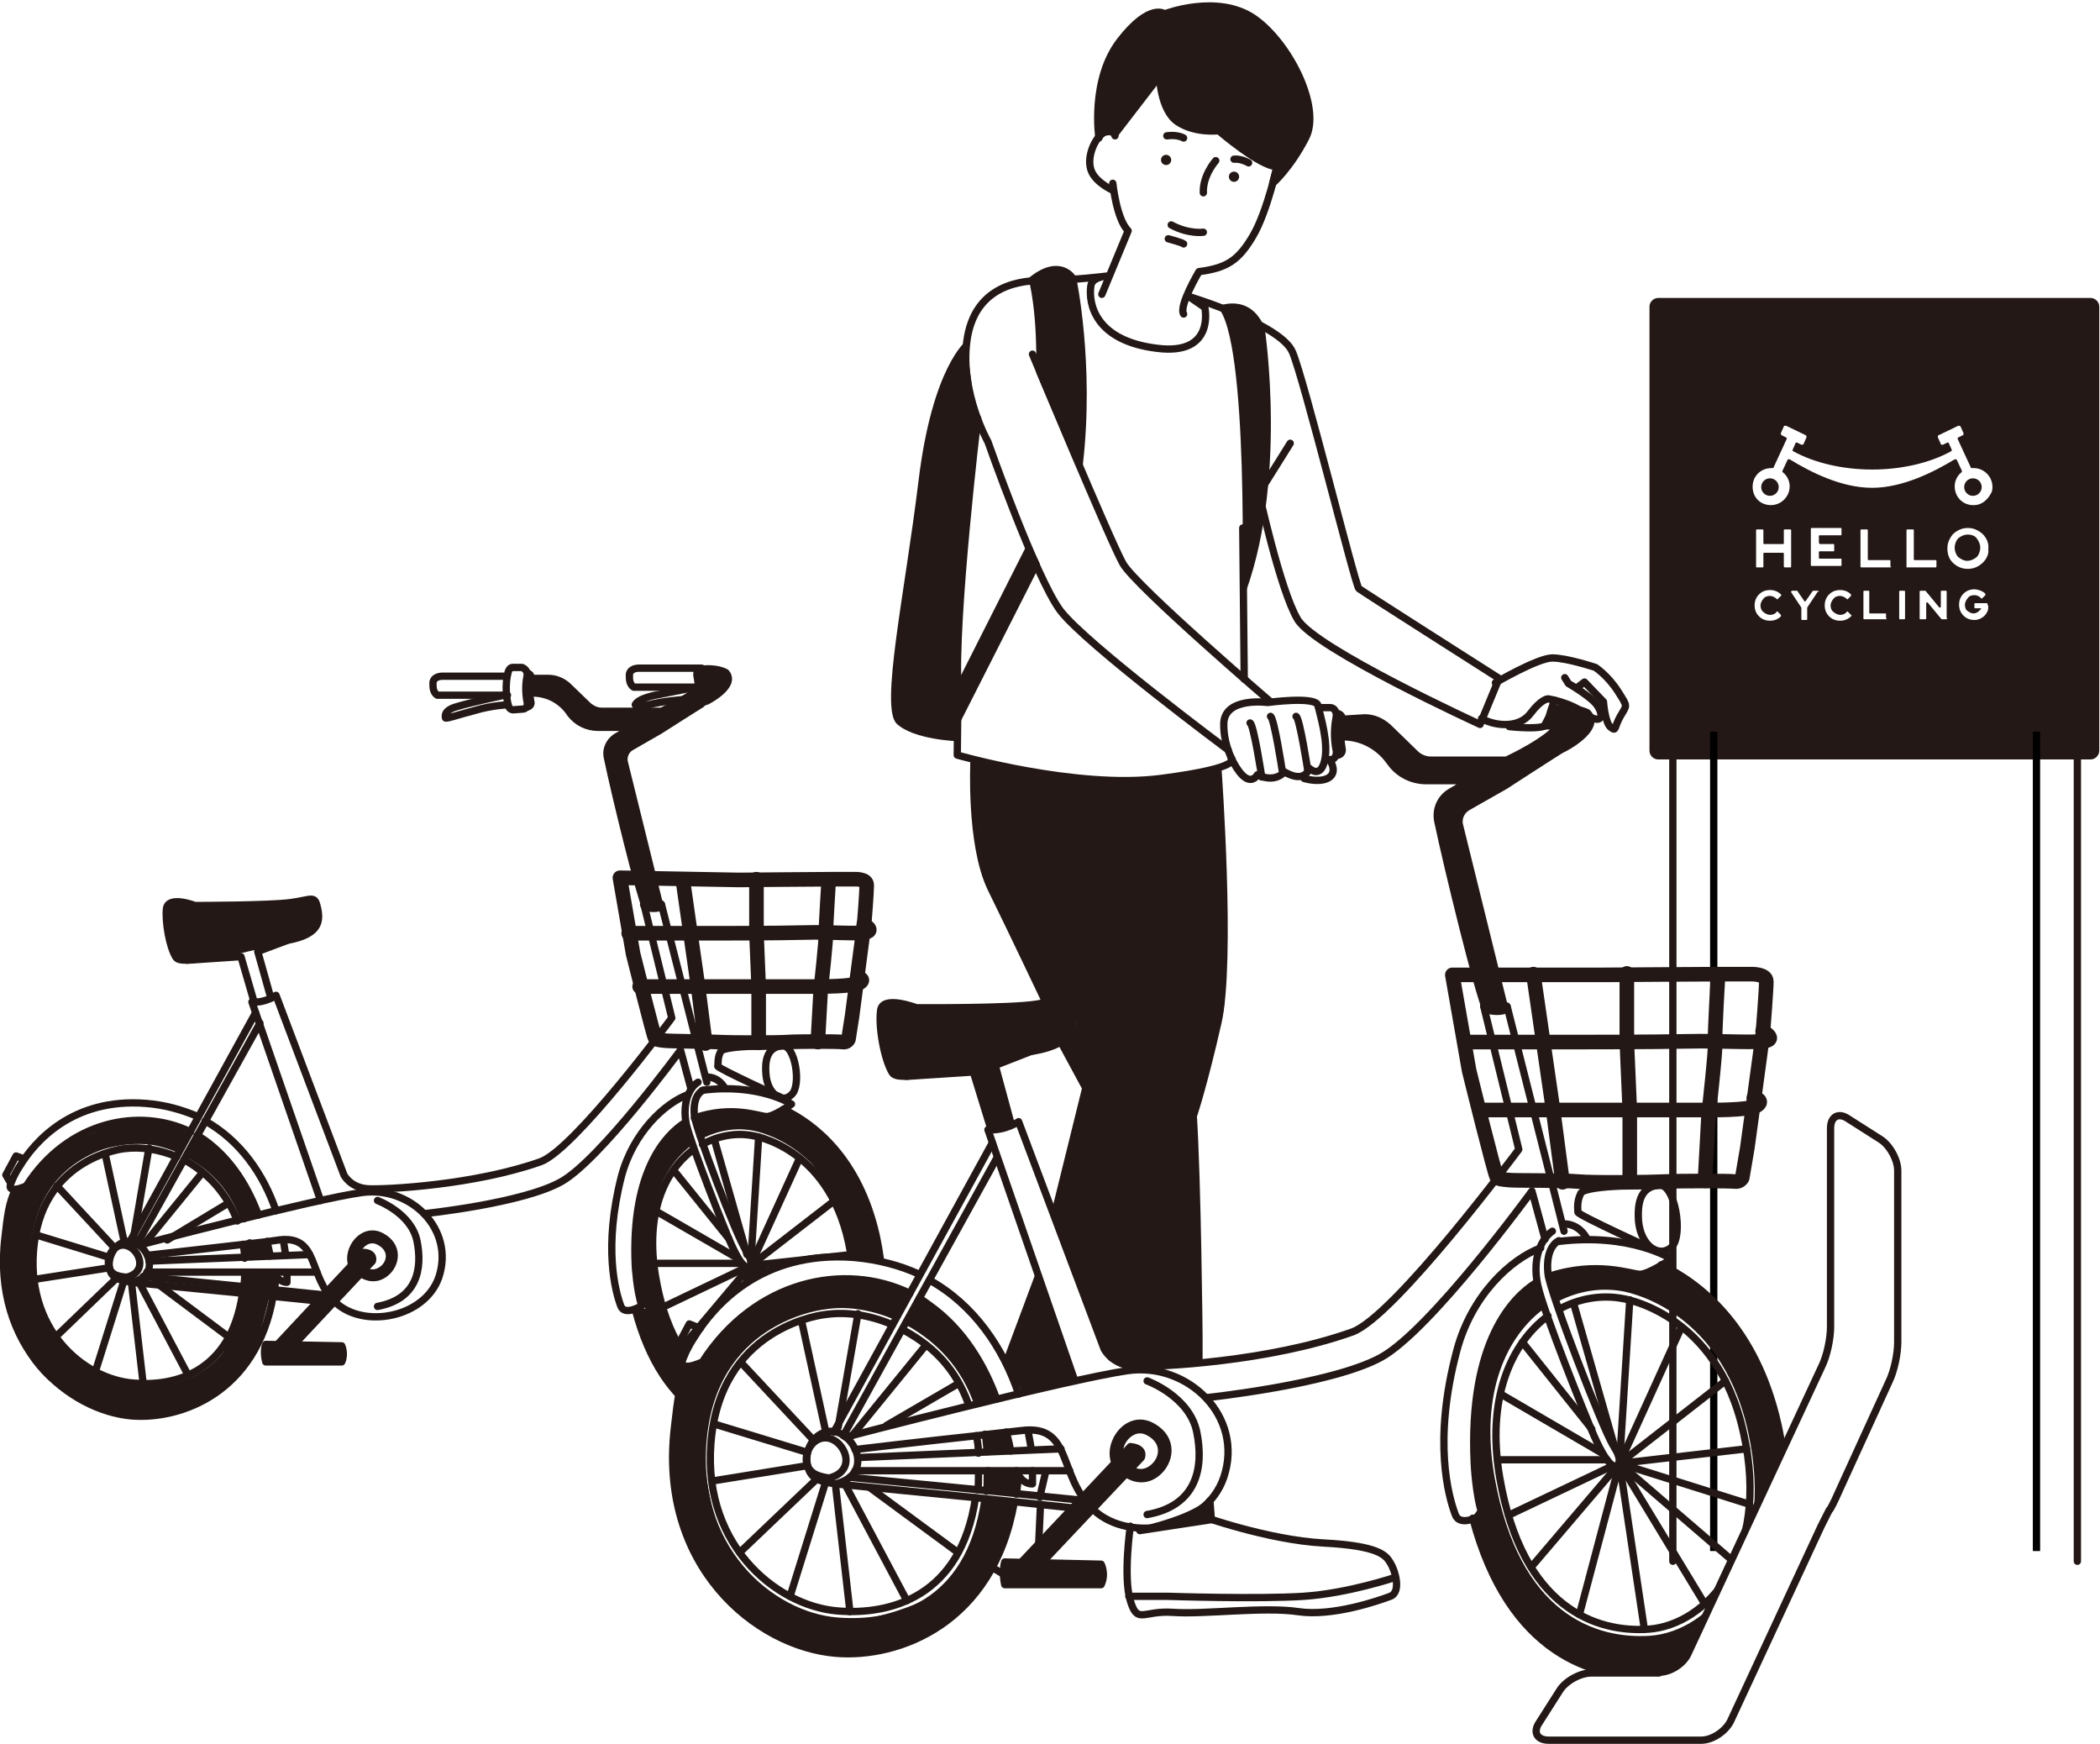 <?xml version="1.0" encoding="utf-8"?>
<!-- Generator: Adobe Illustrator 20.1.0, SVG Export Plug-In . SVG Version: 6.00 Build 0)  -->
<svg version="1.1" xmlns="http://www.w3.org/2000/svg" xmlns:xlink="http://www.w3.org/1999/xlink" x="0px" y="0px" width="287.6px"
	 height="238.8px" viewBox="0 0 287.6 238.8" style="enable-background:new 0 0 287.6 238.8;" xml:space="preserve">
<style type="text/css">
	.st0{clip-path:url(#SVGID_2_);}
	.st1{fill:none;stroke:#231815;stroke-width:2;stroke-linecap:round;stroke-linejoin:round;stroke-miterlimit:10;}
	.st2{fill:none;stroke:#231815;stroke-linecap:round;stroke-linejoin:round;stroke-miterlimit:10;}
	.st3{fill:#231815;stroke:#231815;stroke-linecap:round;stroke-linejoin:round;stroke-miterlimit:10;}
	.st4{fill:#231815;}
	.st5{fill:#FFFFFF;stroke:#000000;stroke-miterlimit:10;}
	.st6{clip-path:url(#SVGID_4_);}
</style>
<g id="レイヤー_4">
	<g>
		<defs>
			<path id="SVGID_1_" d="M91.5,202.8c0,0,0-16.3,5.6-22.5c5.6-6.2,15-8.9,20.8-7.8s5.7-1.2,5.7-1.2l-1-12l-7-6.1
				c0,0,2.9-7.4,2.9-7.4c0-0.1,1.9-14.7,1.9-14.7l3.7-15.7L113,95.2L95.4,81l-47.5-1.1L14.2,98.1c0,0-7.5,8.6-17.8,30
				C-14,149.5-1,193.8-1,193.8L15.9,205L91.5,202.8z"/>
		</defs>
		<clipPath id="SVGID_2_">
			<use xlink:href="#SVGID_1_"  style="overflow:visible;"/>
		</clipPath>
		<g class="st0">
			<g>
				<g>
					<g>
						<path class="st1" d="M101.2,120.5c0,0,11.1-0.1,12.6-0.1c1.5,0,3.2,0,3.2,0s1.7-0.1,1.7,0.8c0,0.9-0.3,5-0.4,5.7
							c-0.1,0.8-1.6,12.2-1.6,12.2l-0.5,3.2c0,0-0.2,0.5-0.8,0.4c-0.5-0.1-6.1-0.1-7.5,0c-1.4,0.1-7.7,0.1-9.5,0
							c-1.8-0.1-6.7-0.1-7.4-0.2c-0.8-0.1-1.1-0.1-1.3-0.4c-0.2-0.3-3-11.5-3-11.5l-1.8-10.4L101.2,120.5z"/>
						<path class="st1" d="M118.3,126.6c0,0,1.7,0.9,0,1.1c-1.7,0.2-4.5-0.1-8.1,0c-3.6,0.1-12,0.1-12,0.1h-8.4h-3.7"/>
						<path class="st1" d="M117.4,133.8c0,0,1.2,0.3,0.3,0.8c-0.9,0.5-5.4,0.5-5.4,0.5s-13.1,0-14.6,0s-5.2,0-5.4,0
							c-0.2,0-4.7,0-4.7,0"/>
						<path class="st1" d="M113.5,120.4c0,0-0.4,6.5-0.4,7.3c0.1,0.8-0.7,7.8-0.7,7.8l-0.4,7.2"/>
						<polyline class="st1" points="103.6,120.4 103.6,127.8 103.9,135.1 103.9,142.8 						"/>
						<polyline class="st1" points="93.5,120.4 95.6,135.1 96.6,142.9 						"/>
						<g>
							<path class="st2" d="M104.9,147.1c-0.2-2.3,0.4-3.7,2.2-3.9s2.7,5.5,1.3,6.7C107.1,151.2,105.1,149.8,104.9,147.1z"/>
							<path class="st2" d="M107.1,143.2c0,0-8-0.1-8.4,0.8c-0.5,0.9-0.3,1.8-0.4,2c0,0.3,8.7,4.3,8.7,4.3"/>
						</g>
						<path class="st2" d="M88.2,123.6c-0.4,0.8,1.3,0.8,1.3,0.8c1.2,0,1.1-0.5,1.1-0.5s0-0.2-0.3-0.2"/>
						<line class="st2" x1="96.8" y1="148.2" x2="90.6" y2="123.9"/>
						<path class="st2" d="M96.3,149.3c0,0-1.5,0.5-1.2,3.5c0.2,1.9,5.8,16.6,7.1,18.5c1.2,1.9,0.5,2.5,0,2.2
							c-0.5-0.2-1.2-1.2-2.1-3.2c-0.9-2-5.4-13.4-6.1-16.3c-0.6-2.9,0.4-5.1,1.6-5.8"/>
						<g>
							<path class="st2" d="M95.1,153.1c5.2-1.8,8.9-0.2,9.9-0.2s3.4-1.7,3.4-1.7s-4.4-2.9-12.2-1.9"/>
							<g>
								<path class="st2" d="M93.7,153.8c-2.3,1.5-7.3,6.3-6.7,19.5c0,0,0.2,3.5,0.9,5.5c0,0-2.4,1.5-2.9,0
									c-0.7-1.9-2.4-7.9,0.1-17.7c1.6-6,5.9-10,9.1-11.2"/>
								<g>
									<path class="st2" d="M107.3,151.9c4.2,2,10.3,6.7,12.7,17.3c3.7,17-5.2,26.6-13.2,27.1c-6.7,0.5-16-2.4-19.8-17"/>
									<path class="st2" d="M95.9,155.5c2.3-1.2,4.8-1.6,7.1-1.2c0,0,11,1.5,14.1,15.6c3.1,14.1-4.3,22.1-10.9,22.5
										c-6,0.4-14.6-2.4-17.2-17.4c-1.6-9.3,1.3-15.6,5.6-18.7"/>
									<path class="st2" d="M96.2,156.7c2.2-1.2,4.6-1.6,6.8-1.2c0,0,10.3,1.4,13.2,14.6s-4,20.7-10.3,21.1
										c-5.6,0.4-13.7-2.2-16.1-16.3c-1.5-8.7,1.2-14.6,5.2-17.5"/>
								</g>
							</g>
						</g>
						<g>
							<g>
								<g>
									<g>
										<path class="st2" d="M2.1,162.9c-0.9,1.9-1.1,3.7-1.4,6.4c-1.9,15.1,8.8,23.9,17.4,24.6c6.7,0.5,17-3.2,19.3-16.4"/>
										<path class="st2" d="M24.6,157.4c-2.6-1.1-5.3-1.6-7.7-1.2c0,0-11.5,1.1-13.1,13.7s7.3,19.9,14.5,20.4
											c6.1,0.5,14.3-1.6,15.9-13.2"/>
										<path class="st2" d="M33.4,166.9c-1.4-4.1-4.1-6.9-7.3-8.7l-0.4-0.2"/>
										<path class="st2" d="M34.4,172.1c0-0.6-0.1-1.3-0.2-1.9"/>
										<path class="st2" d="M34.3,176.3c0-0.4,0.1-0.8,0.1-1.2c0-0.3,0-0.6,0-0.9"/>
										<path class="st2" d="M24.2,158.4c-2.4-1-4.9-1.4-7.2-1.1c0,0-10.8,1.1-12.3,12.9s6.8,18.7,13.6,19.2
											c5.7,0.5,13.3-1.5,14.9-12.2"/>
										<path class="st2" d="M32.5,167.2c-1.4-3.7-3.9-6.4-6.8-8.1l-0.4-0.2"/>
										<path class="st2" d="M33.5,172.3c0-0.7-0.1-1.3-0.2-1.9"/>
										<path class="st2" d="M33.4,176.2c0-0.4,0.1-0.8,0.1-1.2c0-0.3,0-0.6,0-0.8"/>
									</g>
								</g>
							</g>
							<path class="st2" d="M38.8,169.8c0.1,0.6,0.2,1.3,0.3,1.9"/>
							<path class="st2" d="M28.1,153.5c4.8,2.7,8,7.3,9.7,12.3"/>
							<path class="st2" d="M26.1,155c-7-3.4-16.8-1.5-22.5,7.4c0,0-3,1.4-2-0.6c0,0,0.3-0.9,1.1-2.1c2-3.3,7.2-9.4,17.3-8.6
								c2.6,0.2,5,0.9,7.1,1.8"/>
							<path class="st2" d="M35.4,166.4c-1.3-3.5-3.5-7.5-7.4-10.3c-0.3-0.2-0.6-0.4-1-0.6"/>
							<path class="st2" d="M37,172c-0.1-0.6-0.3-1.3-0.4-2"/>
							<path class="st2" d="M39.3,174.2c0,0.5,0,0.9,0,1.4c0,0-1.1,0.1-1.8-1.4"/>
							<polyline class="st2" points="3.3,158.7 2.2,158.3 0.8,160.9 1.4,161.9 							"/>
						</g>
						<g>
							<g>
								<path class="st2" d="M20.2,171.9c0,0,7.2-0.8,13.2-1.5c1.8-0.2,3.5-0.4,4.8-0.6c5.6-0.7,3.9,5,7.8,8.6s12.2,2,14.1-3.5
									c2.2-6.6-3.9-12.5-10.5-11.6c-6.6,0.9-30.5,7.2-30.5,7.2"/>
								<path class="st2" d="M18,175.6c0,0,2-0.3,2.4-1.9c0.4-1.7-1.2-3.8-2.9-3.7s-2.8,2.1-2.5,3.7C15.3,175.2,16.6,175.3,18,175.6
									z"/>
								<path class="st2" d="M17.3,174.9c0,0,1.5-0.2,1.8-1.5s-0.9-2.9-2.3-2.9c-1.4,0.1-2.2,1.6-1.9,2.9S16.4,174.8,17.3,174.9z"/>
								<path class="st2" d="M51.7,164.4c0,0,4.6,1.7,5.4,5.5c0.8,3.9,0,8-5.4,9"/>
								<line class="st2" x1="42.4" y1="171.8" x2="20.4" y2="172.7"/>
								<polyline class="st2" points="43.4,174.2 39.4,174.2 20.1,174.2 								"/>
								<polyline class="st2" points="46,178.4 33.2,177.1 18,175.6 								"/>
								<polyline class="st2" points="45.1,177.4 33.4,176.2 19.6,174.8 								"/>
							</g>
							<g>
								<path class="st3" d="M40.3,184.1l10.7-11.4c0,0,0.4-1.1-1.2-1.2L38.1,184"/>
								<path class="st3" d="M46.8,184.3c0,0,0.5,1.1,0,2.2h-8.6h-1.8c0,0-0.4-1.4,0-2.4L46.8,184.3z"/>
								<path class="st2" d="M49.9,174c0,0,1.1,0.8,2.4-0.1s1.6-2.9-0.4-3.9c-1.9-1-3.6,1.4-3,2.6"/>
								<path class="st2" d="M49.6,174.5c0,0,1.5,1.1,3.1-0.1c1.6-1.2,2-3.8-0.5-5.1c-2.5-1.3-4.8,1.8-4,4"/>
							</g>
						</g>
						<path class="st3" d="M26.7,124c0,0,10.1,0,13.1-0.4s3.3-1.1,3.7,0.8c0.4,1.9,0.2,3.8-5,4.5s-13.5,3.6-14.4,2.2
							c-0.9-1.4-1.5-4.9-1.3-6.7C23.1,122.6,26.7,124,26.7,124z"/>
						<polyline class="st2" points="34.8,137.2 33,131 25.6,131.5 						"/>
						<polyline class="st2" points="39.3,128.8 35.3,130.3 37.1,136.7 						"/>
						<path class="st2" d="M43.9,164.4l-9.4-27.2c1.8,0.2,3.3-0.9,3.3-0.9l9.3,24.6c0,0,0.9,1.8,3.4,1.9s14.4-0.5,23.5-3.7
							c4.6-1.6,18-19.7,18-19.7l-3.8-15.5"/>
						<line class="st2" x1="35" y1="138.7" x2="17.8" y2="170"/>
						<line class="st2" x1="35.6" y1="140.1" x2="18.8" y2="170.3"/>
						<path class="st2" d="M58.1,166.2c0,0,13.5-1.4,18.8-4.4c5.3-3,16.3-18,16.3-18l1.4,5.2"/>
						<path class="st2" d="M29.9,180.1"/>
						<path class="st2" d="M96.6,147.2"/>
						<path class="st2" d="M99.2,148.9c0,0-0.8-1.5-2.5-1.4"/>
						<path class="st3" d="M95.7,91.7c2.4-0.4,3.7,0.4,3.7,0.4c1.6,1.8-2.7,4-2.8,4s-6.2,3.9-6.2,3.9l-4,2.3
							c-0.7,0.4-1.1,1.3-0.9,2.1l4.9,19.8h-2c-0.8-1.7-4.1-15.1-5.2-20.4c-0.3-1.2,0.3-2.4,1.4-3l2.1-1.2h-4.8
							c-1.5,0-2.9-0.7-3.8-1.9l-0.2-0.3c-1.2-1.6-3-2.5-5-2.5h-0.2l0-2h2.4c1,0,1.9,0.4,2.6,1l2.9,2.8c0.5,0.4,1.1,0.7,1.8,0.7h8.2
							c0,0,4.9-2.3,5.8-4l-0.8,0.8l0.4-2.6"/>
						<line class="st2" x1="37.8" y1="174.7" x2="37.6" y2="176.6"/>
						<path class="st2" d="M69.5,95.2h-9.6c0,0-0.6-0.3-0.6-1.3c0-0.2,0-0.3,0-0.5c0.1-0.5,0.6-0.8,1.3-0.8h8.7"/>
						<path class="st2" d="M96.1,91.5c0,0-0.9,0.1-0.6,1.3c0.2,1.3,0.2,1.3,0.2,1.3h-8.9c0,0-0.6-0.3-0.6-1.3c0-0.2,0-0.3,0-0.5
							c0.1-0.5,0.6-0.8,1.3-0.8H96.1z"/>
						<path class="st2" d="M72.2,92.5c-0.2,0.9-0.3,2.2,0,3.7c0.1,0.5-0.2,0.9-0.6,0.9l-1.3,0.1c-0.3,0-0.6-0.2-0.7-0.6
							c-0.2-0.9-0.5-2.7,0-4.6c0.1-0.3,0.3-0.6,0.6-0.6h1.3C72,91.6,72.3,92.1,72.2,92.5z"/>
						<path class="st2" d="M72.2,92.2L72.2,92.2c0.3,0,0.6,0.3,0.5,0.7c-0.1,0.7-0.3,1.8,0,3.2l0,0c0.1,0.3-0.1,0.6-0.4,0.7l-0.1,0"
							/>
						<path class="st2" d="M95.3,94.1l-5,1c0,0-2.8,0.4-3.3,1.4c0,0,0,0.5,1.9,0c1.9-0.5,4.7-0.7,4.7-0.7"/>
						<path class="st2" d="M69.6,96.5c0,0-2.3,0.1-4.6,0.8c-2.3,0.6-4,1.2-4,1c0-0.2-0.2-0.8,0.9-1.3c1.1-0.5,7.2-1.8,7.2-1.8"/>
					</g>
					<line class="st2" x1="109.5" y1="158.6" x2="102.8" y2="173.3"/>
					<line class="st2" x1="114.3" y1="164.4" x2="102.8" y2="173.3"/>
					<line class="st2" x1="116.6" y1="171.8" x2="102.8" y2="173.3"/>
					<line class="st2" x1="116.9" y1="177.8" x2="102.8" y2="173.3"/>
					<line class="st2" x1="115.3" y1="184.1" x2="102.8" y2="173.3"/>
					<line class="st2" x1="112" y1="188.6" x2="102.8" y2="173.3"/>
					<line class="st2" x1="105.5" y1="191.3" x2="102.8" y2="173.3"/>
					<line class="st2" x1="98.5" y1="189.7" x2="102.8" y2="173.3"/>
					<line class="st2" x1="93.3" y1="184.6" x2="102.8" y2="173.3"/>
					<line class="st2" x1="90.8" y1="179" x2="102.1" y2="173.6"/>
					<line class="st2" x1="89.6" y1="173" x2="101.5" y2="173"/>
					<line class="st2" x1="90.1" y1="166" x2="101" y2="172.3"/>
					<line class="st2" x1="92.3" y1="160.3" x2="99.8" y2="169.6"/>
					<line class="st2" x1="103.9" y1="155.7" x2="102.8" y2="173.3"/>
					<line class="st2" x1="97.9" y1="156.3" x2="102.3" y2="171.8"/>
					<line class="st2" x1="18" y1="175.6" x2="19.6" y2="189.4"/>
					<line class="st2" x1="16.9" y1="175.6" x2="13.1" y2="187.7"/>
					<line class="st2" x1="16" y1="175" x2="7.7" y2="183"/>
					<line class="st2" x1="15" y1="173.6" x2="4.7" y2="175.2"/>
					<line class="st2" x1="15" y1="172.2" x2="4.9" y2="169.1"/>
					<line class="st2" x1="15.6" y1="170.8" x2="7.8" y2="162.4"/>
					<line class="st2" x1="17" y1="170" x2="14.4" y2="158"/>
					<line class="st2" x1="18.3" y1="169.4" x2="20.4" y2="157.2"/>
					<line class="st2" x1="19.8" y1="170.3" x2="27.7" y2="160.6"/>
					<line class="st2" x1="22.9" y1="169.8" x2="31.2" y2="164.8"/>
					<line class="st2" x1="19.1" y1="175.7" x2="25.7" y2="188.2"/>
					<line class="st2" x1="21.7" y1="175.9" x2="31.2" y2="183"/>
				</g>
			</g>
			<path class="st4" d="M34.5,174.2l3.1,0.2c0,0-2,10.2-4,12.5c-2,2.2-9.1,9.7-19.4,6.3c-10.3-3.4-12.5-10.7-13.5-16.7
				c-1-5.9,1.4-13.5,1.4-13.5l1.5-0.5c0,0,2.5-5.2,6.2-6.3s6-2.8,8.6-2.7s7.2,1.4,7.2,1.4l-1.3,2.6c0,0-3.7-1.5-8.7-0.5
				s-8.7,3.3-10.1,7c-1.4,3.7-3,13.1-0.2,17.3c2.9,4.2,7.3,9.2,12.1,9.1s9.3,0,11.9-3.2C32,184,34.5,174.2,34.5,174.2z"/>
			<polygon class="st4" points="34.2,170.2 34.4,172.1 37,172 36.6,169.9 			"/>
			<path class="st4" d="M33,167l2.4-0.6c0,0-3.3-8.1-8.4-10.9l-1.3,2.5C25.7,158,32.6,162.1,33,167z"/>
			<path class="st4" d="M87,179.3c0,0,4.1,16,14.6,16.7c10.5,0.7,15.2-3.5,16.9-8.3s3.7-12.6,1.3-19.2s-6.4-15.5-12.9-16.4l-1.6,0.7
				c0,0-6.3-1.1-9.7,0.6v0.9l0.4,1.2c0,0,5.4-2.1,8.4-0.8c3,1.2,2.4,0.9,3,1.2c0.6,0.3,4.5,2.7,7.3,9.5s3,15.1,2.2,17.2
				s-5.4,9.8-9.9,9.8c-4.5-0.1-10.2-1.1-13.6-5.8c-3.4-4.7-5.2-12.6-4.9-16.6c0.4-4,0.8-9.1,5.8-13.4l-0.6-2.7c0,0-3.7,3.3-5.4,7.9
				c-1.8,4.5-1.7,13.6-0.8,15.5c0.9,1.9,0.9,1.9,0.9,1.9L87,179.3z"/>
		</g>
	</g>
</g>
<g id="レイヤー_2">
	<g>
		<polyline class="st2" points="229.1,213.8 229.1,44 284.5,44 284.5,213.8 		"/>
		<g>
			<circle class="st4" cx="270.2" cy="66.7" r="1.2"/>
			<circle class="st4" cx="242.4" cy="66.7" r="1.2"/>
			<path class="st4" d="M269.5,73.2c-0.5,0-0.9,0.2-1.3,0.5c-0.3,0.3-0.5,0.8-0.5,1.3c0,0.5,0.2,1,0.5,1.3c0.4,0.3,0.8,0.5,1.2,0.5
				c0.5,0,0.9-0.2,1.3-0.5c0.3-0.3,0.5-0.8,0.5-1.3c0-0.5-0.2-0.9-0.5-1.3C270.5,73.4,270,73.2,269.5,73.2z"/>
			<path class="st4" d="M225.9,42v60.8c0,0.7,0.6,1.2,1.2,1.2h59.2c0.7,0,1.2-0.6,1.2-1.2V42c0-0.7-0.6-1.2-1.2-1.2h-59.2
				C226.5,40.8,225.9,41.3,225.9,42z M243.9,84.4c-0.4,0.4-0.9,0.6-1.5,0.6c-0.6,0-1.1-0.2-1.5-0.6c-0.4-0.4-0.6-0.9-0.6-1.5
				c0-0.6,0.2-1.1,0.6-1.5c0.4-0.4,0.9-0.6,1.5-0.6c0.6,0,1.1,0.2,1.5,0.6c0.1,0.1,0.1,0.1,0,0.2l-0.4,0.4c-0.1,0.1-0.1,0.1-0.2,0
				c-0.2-0.2-0.6-0.4-0.9-0.4s-0.7,0.1-0.9,0.4c-0.2,0.2-0.4,0.6-0.4,0.9c0,0.3,0.1,0.7,0.4,0.9c0.2,0.2,0.6,0.4,0.9,0.4
				c0.3,0,0.7-0.1,0.9-0.4c0-0.1,0.1-0.1,0.2,0l0.4,0.4C243.9,84.2,243.9,84.2,243.9,84.4C243.9,84.3,243.9,84.3,243.9,84.4z
				 M244.3,77.6v-1.8c0-0.1-0.1-0.1-0.1-0.1h-2.6c-0.1,0-0.1,0.1-0.1,0.1v1.8c0,0.1-0.1,0.1-0.1,0.1h-0.8c-0.1,0-0.1-0.1-0.1-0.1v-5
				c0-0.1,0.1-0.1,0.1-0.1h0.8c0.1,0,0.1,0.1,0.1,0.1v1.8c0,0.1,0.1,0.1,0.1,0.1h2.6c0.1,0,0.1-0.1,0.1-0.1v-1.8
				c0-0.1,0.1-0.1,0.1-0.1h0.8c0.1,0,0.1,0.1,0.1,0.1v5c0,0.1-0.1,0.1-0.1,0.1h-0.8C244.4,77.7,244.3,77.6,244.3,77.6z M248.9,81.1
				l-1.4,2.1c0,0,0,0,0,0.1v1.5c0,0.1-0.1,0.1-0.1,0.1h-0.6c-0.1,0-0.1-0.1-0.1-0.1v-1.5c0,0,0,0,0-0.1l-1.4-2.1c0,0,0-0.1,0-0.1
				c0,0,0.1-0.1,0.1-0.1h0.7c0,0,0.1,0,0.1,0.1l0.9,1.3c0,0.1,0.1,0.1,0.2,0l0.9-1.3c0,0,0.1-0.1,0.1-0.1h0.7c0,0,0.1,0,0.1,0.1
				C248.9,81,248.9,81.1,248.9,81.1z M249.2,74.5h1.9c0.1,0,0.1,0.1,0.1,0.1v0.8c0,0.1-0.1,0.1-0.1,0.1h-1.9c-0.1,0-0.1,0.1-0.1,0.1
				v0.8c0,0.1,0.1,0.1,0.1,0.1h2.9c0.1,0,0.1,0.1,0.1,0.1v0.8c0,0.1-0.1,0.1-0.1,0.1h-4c-0.1,0-0.1-0.1-0.1-0.1v-5
				c0-0.1,0.1-0.1,0.1-0.1h4c0.1,0,0.1,0.1,0.1,0.1v0.8c0,0.1-0.1,0.1-0.1,0.1h-2.9c-0.1,0-0.1,0.1-0.1,0.1v0.8
				C249.1,74.4,249.2,74.5,249.2,74.5z M253.5,81.6l-0.4,0.4c-0.1,0.1-0.1,0.1-0.2,0c-0.2-0.2-0.6-0.4-0.9-0.4s-0.7,0.1-0.9,0.4
				c-0.2,0.2-0.4,0.6-0.4,0.9c0,0.3,0.1,0.7,0.4,0.9c0.2,0.2,0.6,0.4,0.9,0.4c0.3,0,0.7-0.1,0.9-0.4c0.1-0.1,0.1-0.1,0.2,0l0.4,0.4
				c0.1,0.1,0.1,0.1,0,0.2c-0.4,0.4-0.9,0.6-1.5,0.6s-1.1-0.2-1.5-0.6c-0.4-0.4-0.6-0.9-0.6-1.5c0-0.6,0.2-1.1,0.6-1.5
				c0.4-0.4,0.9-0.6,1.5-0.6c0.6,0,1.1,0.2,1.5,0.6C253.5,81.4,253.5,81.5,253.5,81.6z M258.4,84.7c0,0.1-0.1,0.1-0.1,0.1h-3
				c-0.1,0-0.1-0.1-0.1-0.1V81c0-0.1,0.1-0.1,0.1-0.1h0.6c0.1,0,0.1,0.1,0.1,0.1v2.9c0,0.1,0,0.1,0.1,0.1h2.1c0.1,0,0.1,0.1,0.1,0.1
				V84.7z M259,77.6c0,0.1-0.1,0.1-0.1,0.1h-4c-0.1,0-0.1-0.1-0.1-0.1v-5c0-0.1,0.1-0.1,0.1-0.1h0.8c0.1,0,0.1,0.1,0.1,0.1v4
				c0,0.1,0.1,0.1,0.1,0.1h2.9c0.1,0,0.1,0.1,0.1,0.1V77.6z M260.9,84.7c0,0.1-0.1,0.1-0.1,0.1h-0.6c-0.1,0-0.1-0.1-0.1-0.1V81
				c0-0.1,0.1-0.1,0.1-0.1h0.6c0.1,0,0.1,0.1,0.1,0.1V84.7z M261.1,77.6v-5c0-0.1,0.1-0.1,0.1-0.1h0.8c0.1,0,0.1,0.1,0.1,0.1v4
				c0,0.1,0.1,0.1,0.1,0.1h2.9c0.1,0,0.1,0.1,0.1,0.1v0.8c0,0.1-0.1,0.1-0.1,0.1h-4C261.1,77.7,261.1,77.6,261.1,77.6z M266.7,84.7
				c0,0.1-0.1,0.1-0.1,0.1h-0.6c0,0-0.1,0-0.1,0l-1.9-2.3c0,0-0.1,0-0.1,0c0,0-0.1,0-0.1,0.1v2.1c0,0.1-0.1,0.1-0.1,0.1H263
				c-0.1,0-0.1-0.1-0.1-0.1V81c0-0.1,0.1-0.1,0.1-0.1h0.6c0,0,0.1,0,0.1,0l1.9,2.3c0,0,0.1,0,0.1,0c0,0,0.1,0,0.1-0.1V81
				c0-0.1,0.1-0.1,0.1-0.1h0.6c0.1,0,0.1,0.1,0.1,0.1V84.7z M272.3,82.9c0,0.3,0,0.6-0.1,0.8c-0.1,0.2-0.2,0.4-0.4,0.6
				c-0.4,0.4-0.9,0.6-1.4,0.6c-0.6,0-1.1-0.2-1.5-0.6c-0.4-0.4-0.6-0.9-0.6-1.5c0-0.6,0.2-1.1,0.6-1.5c0.4-0.4,0.9-0.6,1.5-0.6
				c0.3,0,0.6,0.1,0.9,0.2c0.2,0.1,0.4,0.2,0.6,0.4c0,0,0,0.1,0,0.1c0,0,0,0.1,0,0.1l-0.4,0.4c-0.1,0.1-0.1,0.1-0.2,0
				c-0.3-0.3-0.6-0.4-0.9-0.4c-0.4,0-0.7,0.1-0.9,0.4c-0.2,0.2-0.4,0.6-0.4,0.9c0,0.4,0.1,0.7,0.4,0.9c0.3,0.2,0.5,0.3,0.8,0.3
				c0.2,0,0.5-0.1,0.7-0.3c0.1-0.1,0.2-0.2,0.3-0.3c0,0,0-0.1,0-0.1c0,0,0,0-0.1,0h-0.7c-0.1,0-0.1-0.1-0.1-0.1v-0.5
				c0-0.1,0.1-0.1,0.1-0.1h1.6c0.1,0,0.1,0.1,0.1,0.1V82.9z M271.6,77c-0.6,0.6-1.3,0.9-2.1,0.9c-0.7,0-1.3-0.2-1.9-0.7
				c-0.6-0.5-0.9-1.2-0.9-2.1c0-0.8,0.3-1.4,0.8-2c0.6-0.5,1.2-0.8,2-0.8c0.8,0,1.4,0.3,2,0.8c0.6,0.6,0.9,1.3,0.8,2.1
				C272.4,75.8,272.1,76.5,271.6,77z M270.9,69.1c-1.7,0.4-3.2-0.8-3.2-2.5c0-0.7,0.3-1.4,0.9-1.9c0.1-0.1,0.1-0.2,0.1-0.2l-0.7-1.5
				c0,0-0.1-0.1-0.1-0.1c0,0-0.1,0-0.2,0c-2.8,1.7-7.1,3.9-11.3,3.9c-4.3,0-8.5-2.2-11.3-3.9c0,0-0.1,0-0.2,0
				c-0.1,0-0.1,0.1-0.1,0.1l-0.7,1.5c0,0.1,0,0.2,0.1,0.2c0.6,0.5,0.9,1.2,0.9,1.9c0,1.6-1.5,2.9-3.2,2.5c-0.9-0.2-1.6-0.9-1.8-1.8
				c-0.4-1.7,0.8-3.2,2.5-3.2c0,0,0.1,0,0.1,0c0.1,0,0.2,0,0.2-0.1l1.8-3.9c0,0,0-0.1,0-0.1c0,0-0.1-0.1-0.1-0.1l-0.6-0.3
				c0,0-0.1-0.1-0.1-0.1c0-0.1,0-0.1,0-0.2l0.4-0.9c0-0.1,0.2-0.1,0.3-0.1l2.7,1.3c0,0,0.1,0.1,0.1,0.1c0,0.1,0,0.1,0,0.2l-0.4,0.9
				c0,0.1-0.2,0.1-0.3,0.1l-0.6-0.3c-0.1,0-0.2,0-0.2,0.1l-0.4,0.9c0,0.1,0,0.2,0.1,0.2c2.9,1.6,6.8,2.5,10.8,2.5
				c4,0,7.9-0.9,10.8-2.5c0.1,0,0.1-0.2,0.1-0.2l-0.4-0.9c0-0.1-0.2-0.1-0.2-0.1l-0.6,0.3c0,0-0.1,0-0.2,0c-0.1,0-0.1-0.1-0.1-0.1
				l-0.4-0.9c0,0,0-0.1,0-0.2s0.1-0.1,0.1-0.1l2.7-1.3c0.1,0,0.2,0,0.3,0.1l0.4,0.9c0,0,0,0.1,0,0.2s-0.1,0.1-0.1,0.1l-0.6,0.3
				c0,0-0.1,0.1-0.1,0.1c0,0,0,0.1,0,0.1l1.8,3.9c0,0.1,0.1,0.1,0.2,0.1c0.1,0,0.1,0,0.2,0c1.6,0,2.9,1.5,2.5,3.2
				C272.4,68.2,271.7,68.9,270.9,69.1z"/>
		</g>
		<line class="st5" x1="234.7" y1="100.2" x2="234.7" y2="212.4"/>
		<line class="st5" x1="278.9" y1="100.2" x2="278.9" y2="212.4"/>
	</g>
	<g>
		<path class="st2" d="M227.2,229c1.6,0,3.4-1.2,4-2.6l18.3-39.3c0.7-1.4,1.2-3.8,1.2-5.4v-27.2c0-1.6,1.1-2.2,2.4-1.3l4.4,2.8
			c1.3,0.8,2.4,2.8,2.4,4.3v1.6c0,1.6,0,4.1,0,5.7v16.2c0,1.6-0.5,4-1.2,5.4l-6.9,15.1c-0.6,1.4-1.2,2.5-1.2,2.4s-0.5,0.9-1.2,2.3
			l-12.4,26.7c-0.7,1.4-2.5,2.6-4,2.6h-20.9c-1.6,0-2.2-1.1-1.3-2.4l2.8-4.4c0.8-1.3,2.8-2.4,4.3-2.4H227.2z"/>
	</g>
	<g>
		<defs>
			<path id="SVGID_3_" d="M250.8,151.8v30c0,1.6-0.5,4-1.2,5.4l-18.3,39.3c-0.7,1.4-2.5,2.6-4,2.6H218c-1.6,0-3.5,1.1-4.3,2.4
				l-2.8,4.4l-48.9,3.5l-44.9-1.1l-34.3-5.1l-17.3-38.5l25.7-42.9c0,0,16.8-51,16.2-51.2c-0.7-0.2-11.5-52-11.5-52l16.5-57.2
				l55.3-15.7l33.9,19L217,40.3l3.4,24.2l19.8,31.6l13.2,22.7L250.8,151.8z"/>
		</defs>
		<clipPath id="SVGID_4_">
			<use xlink:href="#SVGID_3_"  style="overflow:visible;"/>
		</clipPath>
		<g class="st6">
			<path class="st4" d="M166.8,105.4c0,0-14,1.9-19.9,1s-13.5-2.3-13.5-2.3s0.7,14,2.3,17.5c1.7,3.5,7.5,15.6,7.5,15.6l2.1-0.4
				l1.4,1.6c0,0,1.2,1.7,0.2,2.7s-1.6,1.5-1.6,1.5l3.5,6.8l-4.4,17.3l7.5,18.7c0,0,2.4,2.3,5.3,1.9c2.9-0.4,7.1-0.8,7.1-0.8
				l-0.6-34.6c0,0,4.1-11.9,4-15.1C167.5,133.6,166.8,105.4,166.8,105.4z"/>
			<polygon class="st4" points="142.2,174.3 137.8,185.9 140,190.7 146.9,189.2 			"/>
			<path class="st4" d="M227.5,173.2c0.8,0.4,11.9,4.5,16,21.9c4.1,17.4-3.6,29.2-10.1,32.3c-6.5,3.1-12.2,2.8-16.3,0.7
				c-4.1-2.1-9.8-5.3-12.4-12c-2.6-6.7-3.1-8.3-3.1-8.3l0.9-1.2c0,0-1.8-11.3-0.2-17c1.5-5.7,3.9-11.8,7.9-14.1l1.2,3.2
				c0,0-6.8,3.2-7.6,14.5c-0.8,11.3,4.4,23.6,8.2,26.4c3.8,2.7,9.1,6.3,15.6,4.7s10.9-6.5,12.8-15.1s-1.9-20.6-6.8-26.2
				c-4.9-5.6-14.4-8.6-20.5-5.2l-1.1-3.4c0,0,4.9-2.2,12.6,0.1L227.5,173.2z"/>
			<path class="st4" d="M136.5,191.6l-2.6,0.6c0,0-4.3-9-8.8-10.9l-0.7-0.4l1.7-2.8c0,0,4.2,2.4,5.5,4.4
				C132.9,184.5,136.5,191.6,136.5,191.6z"/>
			<path class="st4" d="M124.2,177.2l-1.6,2.9c0,0-4.9-2.3-10-1.4c-5.1,1-7.9,2.6-9,3.7s-5.9,5.9-6.9,12.1s1.1,17.9,6.1,21.6
				c5,3.7,9.7,7.3,18.3,5s11.2-6,12-8.6s1.9-7.3,1.9-7.3l4.3,0.8c0,0-3.2,14-12.5,17.7c-9.3,3.7-14.8,3.3-20.1,0.3
				c-5.4-3-12.7-9.3-14-17.7c-1.3-8.4,0.3-15.4,1.5-19c0,0,1.4-0.2,2.1-1.5c0.7-1.3,7-7.2,9.5-8.3
				C108.2,176.5,115.7,172.5,124.2,177.2z"/>
			<polygon class="st4" points="138.4,198.7 134.9,198.9 134.7,196.6 137.8,196.1 			"/>
			<polygon class="st4" points="139.1,201.4 139.4,202.8 139.1,204.2 135.1,204.2 135.3,201.4 			"/>
			<path class="st3" d="M165.7,205.5l0.2,2.6l-9.8,1.5C156.2,209.6,164.2,207.8,165.7,205.5"/>
			<g>
				<g>
					<path class="st1" d="M219.7,133.5c0,0,14-0.1,15.9-0.1c1.9,0,4.1,0,4.1,0s2.2-0.1,2.2,1s-0.4,6.3-0.5,7.3
						c-0.1,1-2.1,15.5-2.1,15.5l-0.7,4.1c0,0-0.3,0.6-1,0.5s-7.7-0.1-9.5,0c-1.8,0.1-9.8,0.2-12,0c-2.2-0.2-8.5-0.1-9.4-0.2
						c-1-0.1-1.4-0.1-1.7-0.4c-0.3-0.4-3.8-14.6-3.8-14.6l-2.3-13.1L219.7,133.5z"/>
					<path class="st1" d="M241.4,141.2c0,0,2.2,1.2,0,1.4s-5.7-0.1-10.3,0s-15.2,0.1-15.2,0.1h-10.6h-4.7"/>
					<path class="st1" d="M240.2,150.3c0,0,1.5,0.4,0.4,1.1c-1.1,0.7-6.8,0.6-6.8,0.6s-16.6,0-18.5,0s-6.6,0-6.8,0
						c-0.2,0-5.9,0-5.9,0"/>
					<path class="st1" d="M235.3,133.4c0,0-0.5,8.3-0.4,9.3s-0.9,9.9-0.9,9.9l-0.5,9.1"/>
					<polyline class="st1" points="222.8,133.3 222.8,142.7 223.2,152 223.2,161.7 					"/>
					<polyline class="st1" points="210,133.4 212.7,152 214,161.9 					"/>
					<g>
						<path class="st2" d="M224.4,167.2c-0.2-2.9,0.5-4.7,2.8-4.9c2.2-0.3,3.4,7,1.7,8.5S224.7,170.6,224.4,167.2z"/>
						<path class="st2" d="M227.2,162.3c0,0-10.1-0.1-10.7,1.1c-0.6,1.2-0.4,2.2-0.4,2.6s11,5.4,11,5.4"/>
					</g>
					<path class="st2" d="M203.3,137.5c-0.5,1,1.7,1,1.7,1c1.5,0,1.4-0.6,1.4-0.6s0-0.2-0.4-0.2"/>
					<line class="st2" x1="214.2" y1="168.6" x2="206.4" y2="137.8"/>
					<path class="st2" d="M213.5,169.9c0,0-1.9,0.7-1.5,4.5c0.2,2.4,7.4,21,8.9,23.5c1.6,2.4,0.6,3.1,0,2.8
						c-0.6-0.3-1.5-1.6-2.6-4.1c-1.1-2.5-6.9-16.9-7.7-20.6c-0.8-3.7,0.5-6.4,2-7.4"/>
					<g>
						<path class="st2" d="M212.1,174.8c6.6-2.2,11.3-0.3,12.5-0.3c1.2,0,4.3-2.1,4.3-2.1s-5.6-3.6-15.4-2.4"/>
						<g>
							<path class="st2" d="M210.3,175.7c-3,1.9-9.2,7.9-8.4,24.7c0,0,0.2,4.4,1.1,7c0,0-3,1.9-3.7,0c-0.9-2.4-3.1-10,0.2-22.4
								c2-7.6,7.4-12.6,11.5-14.1"/>
							<g>
								<path class="st2" d="M227.5,173.2c5.3,2.5,13,8.5,16,21.9c4.7,21.5-6.5,33.6-16.7,34.4c-8.5,0.6-20.2-3-25.1-21.6"/>
								<path class="st2" d="M213.1,177.8c2.9-1.5,6-2,9-1.5c0,0,13.9,1.9,17.8,19.7s-5.4,27.9-13.9,28.5c-7.6,0.5-18.4-3-21.8-22.1
									c-2.1-11.8,1.7-19.8,7.1-23.7"/>
								<path class="st2" d="M213.5,179.3c2.7-1.5,5.8-2,8.6-1.5c0,0,13.1,1.8,16.7,18.5c3.7,16.7-5.1,26.2-13,26.8
									c-7.1,0.5-17.3-2.8-20.4-20.7c-1.9-11,1.6-18.5,6.6-22.2"/>
							</g>
						</g>
					</g>
					<g>
						<g>
							<g>
								<g>
									<path class="st2" d="M94.2,187.1c-1.2,2.4-1.4,4.7-1.8,8.1c-2.4,19.2,11.1,30.3,22.1,31.2c8.5,0.7,21.5-4,24.4-20.7"/>
									<path class="st2" d="M122.8,180.3c-3.2-1.4-6.7-2-9.8-1.5c0,0-14.6,1.4-16.6,17.3s9.2,25.2,18.3,25.9
										c7.7,0.6,18.1-2,20.2-16.7"/>
									<path class="st2" d="M133.9,192.2c-1.8-5.2-5.2-8.7-9.2-11l-0.4-0.2"/>
									<path class="st2" d="M135.2,198.8c-0.1-0.8-0.1-1.6-0.3-2.4"/>
									<path class="st2" d="M135.1,204.2c0.1-0.5,0.1-1,0.1-1.6c0-0.4,0-0.8,0.1-1.2"/>
									<path class="st2" d="M122.2,181.4c-3-1.3-6.2-1.8-9.1-1.4c0,0-13.7,1.3-15.6,16.3c-1.9,14.9,8.7,23.6,17.2,24.3
										c7.2,0.6,16.9-1.9,18.9-15.5"/>
									<path class="st2" d="M132.6,192.2c-1.7-4.7-4.7-7.7-8.4-9.8l-0.6-0.3"/>
									<path class="st2" d="M134,199c0-0.8-0.1-1.6-0.3-2.4"/>
									<path class="st2" d="M133.9,204c0.1-0.5,0.1-1,0.1-1.5c0-0.4,0-0.7,0.1-1"/>
								</g>
							</g>
						</g>
						<path class="st2" d="M140.8,195.9c0.1,0.8,0.3,1.6,0.4,2.4"/>
						<path class="st2" d="M127.3,175.3c6.1,3.4,10.1,9.3,12.2,15.6"/>
						<path class="st2" d="M124.6,177.1c-8.9-4.3-21.2-1.8-28.4,9.4c0,0-3.8,1.8-2.5-0.8c0,0,0.4-1.1,1.4-2.6
							c2.6-4.2,9.1-11.9,21.9-10.9c3.3,0.3,6.3,1.1,8.9,2.3"/>
						<path class="st2" d="M136.5,191.6c-1.6-4.4-4.4-9.5-9.4-13c-0.4-0.3-0.8-0.6-1.2-0.8"/>
						<path class="st2" d="M138.4,198.7c-0.1-0.7-0.3-1.6-0.6-2.6"/>
						<path class="st2" d="M141.4,201.4c0,0.6,0,1.2,0,1.8c0,0-1.4,0.2-2.2-1.8"/>
						<polyline class="st2" points="95.9,181.9 94.4,181.3 92.6,184.7 93.4,185.9 						"/>
					</g>
					<g>
						<g>
							<path class="st2" d="M117.1,198.5c0,0,9.2-1.1,16.7-1.9c2.3-0.3,4.4-0.5,6.1-0.7c7.1-0.9,4.9,6.3,9.9,10.9
								c5,4.6,15.4,2.6,17.8-4.5c2.8-8.3-4.9-15.8-13.2-14.6c-8.3,1.2-38.6,9.1-38.6,9.1"/>
							<path class="st2" d="M114.4,203.2c0,0,2.5-0.4,3-2.5c0.5-2.1-1.5-4.8-3.7-4.7c-2.2,0.1-3.6,2.6-3.1,4.7
								C111,202.7,112.6,202.9,114.4,203.2z"/>
							<path class="st2" d="M113.5,202.4c0,0,1.9-0.3,2.3-1.9c0.4-1.6-1.1-3.7-2.9-3.6c-1.7,0.1-2.8,2.1-2.4,3.6
								C111,202,112.4,202.2,113.5,202.4z"/>
							<path class="st2" d="M157.1,189.1c0,0,5.8,2.1,6.8,7c1,4.9,0,10.1-6.8,11.3"/>
							<line class="st2" x1="145.3" y1="198.4" x2="117.5" y2="199.6"/>
							<polyline class="st2" points="146.5,201.4 141.5,201.4 117.1,201.4 							"/>
							<polyline class="st2" points="149.8,206.8 133.7,205.1 114.4,203.2 							"/>
							<polyline class="st2" points="148.7,205.5 133.9,204 116.4,202.3 							"/>
						</g>
						<g>
							<path class="st3" d="M142.7,214l13.6-14.4c0,0,0.6-1.3-1.5-1.5l-14.9,15.8"/>
							<path class="st3" d="M150.8,214.2c0,0,0.7,1.3,0,2.8h-10.9h-2.3c0,0-0.4-1.7,0-3.1L150.8,214.2z"/>
							<path class="st2" d="M154.8,201.2c0,0,1.4,1.1,3-0.1s2-3.7-0.5-5c-2.4-1.3-4.6,1.8-3.8,3.3"/>
							<path class="st2" d="M154.4,201.9c0,0,1.9,1.4,3.9-0.1c2-1.5,2.6-4.8-0.6-6.5c-3.2-1.7-6.1,2.3-5,5"/>
						</g>
					</g>
					<path class="st3" d="M125.5,138c0,0,12.8,0.1,16.5-0.5s4.2-1.4,4.7,1c0.5,2.4,0.2,4.8-6.3,5.6c-6.5,0.8-17.1,4.6-18.2,2.8
						c-1.1-1.8-1.9-6.2-1.6-8.5C120.8,136.2,125.5,138,125.5,138z"/>
					<polygon class="st3" points="135.7,154.6 133.3,146.8 124.1,147.4 141.4,143.9 136.3,145.9 138.5,154 					"/>
					<path class="st2" d="M147.2,189.1l-11.9-34.4c2.3,0.2,4.2-1.1,4.2-1.1l11.7,31.1c0,0,1.1,2.3,4.3,2.4
						c3.2,0.1,18.2-0.6,29.7-4.7c5.8-2.1,22.8-25,22.8-25l-4.8-19.6"/>
					<line class="st2" x1="135.9" y1="156.5" x2="114.2" y2="196.1"/>
					<line class="st2" x1="136.5" y1="158.6" x2="115.5" y2="196.6"/>
					<path class="st2" d="M165.2,191.4c0,0,17.1-1.8,23.9-5.5s20.7-22.8,20.7-22.8l1.8,6.6"/>
					<path class="st2" d="M214,167.3"/>
					<path class="st2" d="M217.2,169.4c0,0-1-1.9-3.2-1.8"/>
					<line class="st2" x1="139.5" y1="202.1" x2="139.2" y2="204.6"/>
					<path class="st2" d="M180.6,96.9h1.6c0.5,0,0.9,0.6,0.8,1.2c-0.2,1.1-0.4,2.8,0,4.7c0.1,0.6-0.2,1.2-0.7,1.2l-0.7,0.1"/>
					<path class="st2" d="M183.1,97.7L183.1,97.7c0.4,0,0.8,0.4,0.7,0.8c-0.2,0.9-0.3,2.3,0,4l0,0c0.1,0.4-0.1,0.8-0.5,0.9l-0.2,0"
						/>
				</g>
				<line class="st2" x1="230.3" y1="181.7" x2="221.8" y2="200.4"/>
				<line class="st2" x1="236.3" y1="189.1" x2="221.8" y2="200.4"/>
				<line class="st2" x1="239.2" y1="198.4" x2="221.8" y2="200.4"/>
				<line class="st2" x1="239.6" y1="206" x2="221.8" y2="200.4"/>
				<line class="st2" x1="237.6" y1="214" x2="221.8" y2="200.4"/>
				<line class="st2" x1="233.5" y1="219.7" x2="221.8" y2="200.4"/>
				<line class="st2" x1="225.2" y1="223.1" x2="221.8" y2="200.4"/>
				<line class="st2" x1="216.3" y1="221.1" x2="221.8" y2="200.4"/>
				<line class="st2" x1="209.7" y1="214.6" x2="221.8" y2="200.4"/>
				<line class="st2" x1="206.6" y1="207.5" x2="220.9" y2="200.7"/>
				<line class="st2" x1="205.1" y1="199.9" x2="220.1" y2="199.9"/>
				<line class="st2" x1="205.7" y1="191" x2="219.4" y2="199"/>
				<line class="st2" x1="208.5" y1="183.8" x2="218" y2="195.7"/>
				<line class="st2" x1="223.2" y1="178" x2="221.8" y2="200.4"/>
				<line class="st2" x1="215.6" y1="178.8" x2="221.2" y2="198.4"/>
				<line class="st2" x1="114.4" y1="203.2" x2="116.4" y2="220.7"/>
				<line class="st2" x1="113" y1="203.2" x2="108.2" y2="218.6"/>
				<line class="st2" x1="111.9" y1="202.5" x2="101.3" y2="212.6"/>
				<line class="st2" x1="110.6" y1="200.7" x2="97.6" y2="202.8"/>
				<line class="st2" x1="110.6" y1="198.9" x2="97.8" y2="195"/>
				<line class="st2" x1="111.4" y1="197.2" x2="101.5" y2="186.6"/>
				<line class="st2" x1="113.1" y1="196.1" x2="109.8" y2="181"/>
				<line class="st2" x1="114.8" y1="195.4" x2="117.5" y2="179.9"/>
				<line class="st2" x1="116.7" y1="196.6" x2="126.8" y2="184.2"/>
				<line class="st2" x1="121.4" y1="195.2" x2="131.2" y2="189.5"/>
				<line class="st2" x1="115.8" y1="203.4" x2="124.2" y2="219.2"/>
				<line class="st2" x1="119.1" y1="203.7" x2="131.2" y2="212.6"/>
			</g>
			<g>
				<path class="st2" d="M175,22.3c0,0-1.4,6.6-3.4,10s-3.6,4.4-7.4,4.9c0,0-2.8,4.7-2.1,5.8"/>
				<path class="st2" d="M152.4,25.1c0,0,0.5,4.9,2.1,6.5l-3.6,8.7"/>
				<path class="st2" d="M152.7,18.6c0,0-0.5-1.5-1.8-0.3c-1.3,1.2-2.1,3.6-1.4,5.2c0.7,1.6,3,2.6,3,2.6"/>
				<path class="st3" d="M150.5,18.9c0,0-1.2-8,2.9-13.3c4.1-5.3,6.1-3.7,6.1-3.7s7.2-2.8,12.2,0.6c4.9,3.4,9.3,12.3,7.1,16.4
					c-2.1,4.1-4.5,6.2-4.5,6.2l0.6-2.3c-2.2,0.1-8-4.9-8-4.9s-3.2,0.4-5.6-1.2c-2.4-1.6-2.5-6.3-2.5-6.3l-6,7.8
					C152.7,18.1,151,17.6,150.5,18.9z"/>
				<path class="st2" d="M166.5,22c0,0-1.8,2-1.7,4.4"/>
				<path class="st2" d="M164.8,31.8c0,0-2,0.3-4.4-1"/>
				<circle class="st4" cx="159.7" cy="21.9" r="0.7"/>
				<circle class="st4" cx="169" cy="24.2" r="0.7"/>
				<path class="st2" d="M162.1,18.9c0,0-0.8-0.5-2.3-0.3"/>
				<path class="st2" d="M162.1,33.4c-0.2-0.2-2.1-0.7-2.1-0.7"/>
				<path class="st2" d="M171,22.3c0,0-1-0.6-2-0.5"/>
				<path class="st2" d="M141.4,48.5c0,0,10.6,25.5,12.4,28.7c1.9,3.2,20.2,18.9,20.2,18.9"/>
			</g>
			<path class="st2" d="M174.3,52.9"/>
			<path class="st2" d="M133.9,57.3c0,0-3.3,27.4-2.7,37.1l-0.1,9c0,0,16.3,4.7,27.9,3.2c11.6-1.5,9.6-2.8,9.6-2.8"/>
			<line class="st2" x1="176.7" y1="60.7" x2="173.2" y2="66.3"/>
			<path class="st2" d="M156.2,114.5c0,0,6.7,28.9,7.2,38c0.6,9.1,0.8,30.5,0.8,30.5v3.5"/>
			<path class="st2" d="M133.4,104.1c0,0-0.6,11.4,2.3,17.5c3,6.1,7.5,15.6,7.5,15.6"/>
			<polyline class="st2" points="145.3,142.7 148.7,149 151.1,176.3 152.2,185.9 			"/>
			<path class="st2" d="M166.8,105.4c0,0,1.9,26.2,0,34.6c-1.9,8.4-3.3,12.6-3.3,12.6"/>
			<path class="st2" d="M164.2,207.5c0,0,9.4,3.4,17.1,3.8c7.6,0.4,8.5,1.7,9.1,2.7c0.6,0.9,1.6,4,0,4.6c-1.6,0.6-7.9,2.8-12.6,2.1
				s-12.9,0.4-17.1,0.1s-4.9,1.7-5.9-1.6c-1-3.3,0-10.2,0-10.2"/>
			<line class="st2" x1="148.7" y1="149" x2="144.5" y2="166"/>
			<line class="st2" x1="142.2" y1="174.8" x2="137.8" y2="186.6"/>
			<path class="st4" d="M132.3,46.7c0,0-4.6,3.5-6.5,19.1s-5.3,31.1-3,33.3s8.3,2.4,8.3,2.4s-0.6-13.9,0.6-23.4s1.9-21.4,1.9-21.4
				L132.3,46.7z"/>
			<path class="st3" d="M147.8,63.6c1.6-13.8-0.9-25.5-0.9-25.5s-1.7-2.8-5.5,0.2c0,0,1.2,4.2,1,12.6L147.8,63.6z"/>
			<polygon class="st3" points="141.9,77.3 131.2,98.4 131.2,94.4 140.9,75.2 			"/>
			<path class="st4" d="M173.2,44.9c0,0,3.3,21.6-3.1,37.5c0,0,1-36.3-3.4-40.4C166.8,41.9,171.2,40,173.2,44.9z"/>
			<g>
				<path class="st2" d="M173.6,96.2c0,0,6.6-0.9,6.9,0.4c0.3,1.4,1.5,5.1,0.9,7.6c-0.6,2.5-2.1,1-2.1,1s-0.5,2.2-3.4,0.5
					c0,0-1.2,1.6-3.7,0.4c0,0-1,1.9-2.8-0.9c0,0-1.9-2.7-1.8-6.2C167.8,95.4,173.6,96.2,173.6,96.2z"/>
				<path class="st2" d="M182.3,104.4c0,0,0.9,1.5-0.5,2.2c-1.3,0.6-3.2,0-3.2,0"/>
				<path class="st2" d="M177.5,98.1c0.5,0.2,1.6,7.4,1.6,7.4"/>
				<path class="st2" d="M174,98.1c0.5,0.2,1.6,7.4,1.6,7.4"/>
				<path class="st2" d="M171.2,99c0.5,0.2,1.6,7.4,1.6,7.4"/>
			</g>
			<line class="st2" x1="170.2" y1="72.3" x2="170.4" y2="93"/>
			<path class="st2" d="M172.3,67c0,0,3,13.8,5.4,17.8c2.3,4,25,14.4,25,14.4l2.6-6.3c0,0-18.7-11.9-19.2-12.3
				c-0.5-0.4-7.5-28.7-9.1-32.4c-1.6-3.8-14.2-7.6-14.2-7.6l2.2,1.5c0,0,1.5,6.6-6.5,5.6c-8.4-1-9.5-6-9.1-8.6
				c0.2-1.2,2.2-1.3,2.2-1.3s-4.6,0.6-8.8,0.6c-4.2,0-9.5,1.4-10.4,8.4s2.9,13.7,2.9,13.7s6.5,18.5,9.9,23.1
				c3.5,4.6,23,19.1,23,19.1"/>
			<g>
				<path class="st2" d="M202.9,98.4c2,1.1,5.2,1.3,6.7-0.7s2.4-2,2.4-2s2.9,0.4,5.2,2.1c2.3,1.6,2.4,0.1,1.6-1.1
					c-0.7-1.2-4-3.1-4-3.1l-0.5-0.8"/>
				<path class="st2" d="M204.8,93.5c0,0,5.8-3.4,7.8-3.4c2,0,5.9,1.3,5.9,1.3s1.7,1.1,3.1,3.3s1.2,1.8,0.3,3.4
					c-0.9,1.6-0.5,2.1-1.3,1.5c-0.8-0.6-1-3.5-1-3.5l-2.6-2.7l-0.8,0.6"/>
			</g>
			<path class="st2" d="M212.9,95.9c0,0-0.8,2-0.9,3.1s-5.3,0.5-5.3,0.5"/>
			<path class="st3" d="M183.7,98.5l0,2.4h0.2c2.5,0,4.8,1.2,6.3,3.2l0.3,0.4c1.1,1.5,2.9,2.4,4.8,2.4h6l-2.7,1.6
				c-1.3,0.8-2,2.3-1.7,3.9c1.4,6.7,5.6,23.7,6.6,25.8h2.6l-6.2-25.1c-0.3-1,0.2-2.1,1.1-2.6l5.1-2.9c0,0,7.7-5,7.8-5s5.6-2.8,3.5-5
				c0,0-1.6-0.9-4.7-0.5l-1.2,2.3h1.9l0.2-0.3c-1.2,2.2-7.3,5-7.3,5H196c-0.8,0-1.6-0.3-2.2-0.9l-3.7-3.6c-0.9-0.8-2-1.3-3.2-1.3
				L183.7,98.5"/>
			<path class="st2" d="M191.1,216c0,0-6.5,2.2-12.6,2.6c-6.2,0.4-18.5,0-18.5,0h-5.4"/>
			<line class="st2" x1="143.2" y1="201.6" x2="142.4" y2="205"/>
			<path class="st2" d="M142.5,206l-0.3,6.5c0,0-1.3,4.8-4.1,3.4c-2.8-1.4-2.9-2-2.9-2"/>
		</g>
	</g>
</g>
</svg>
